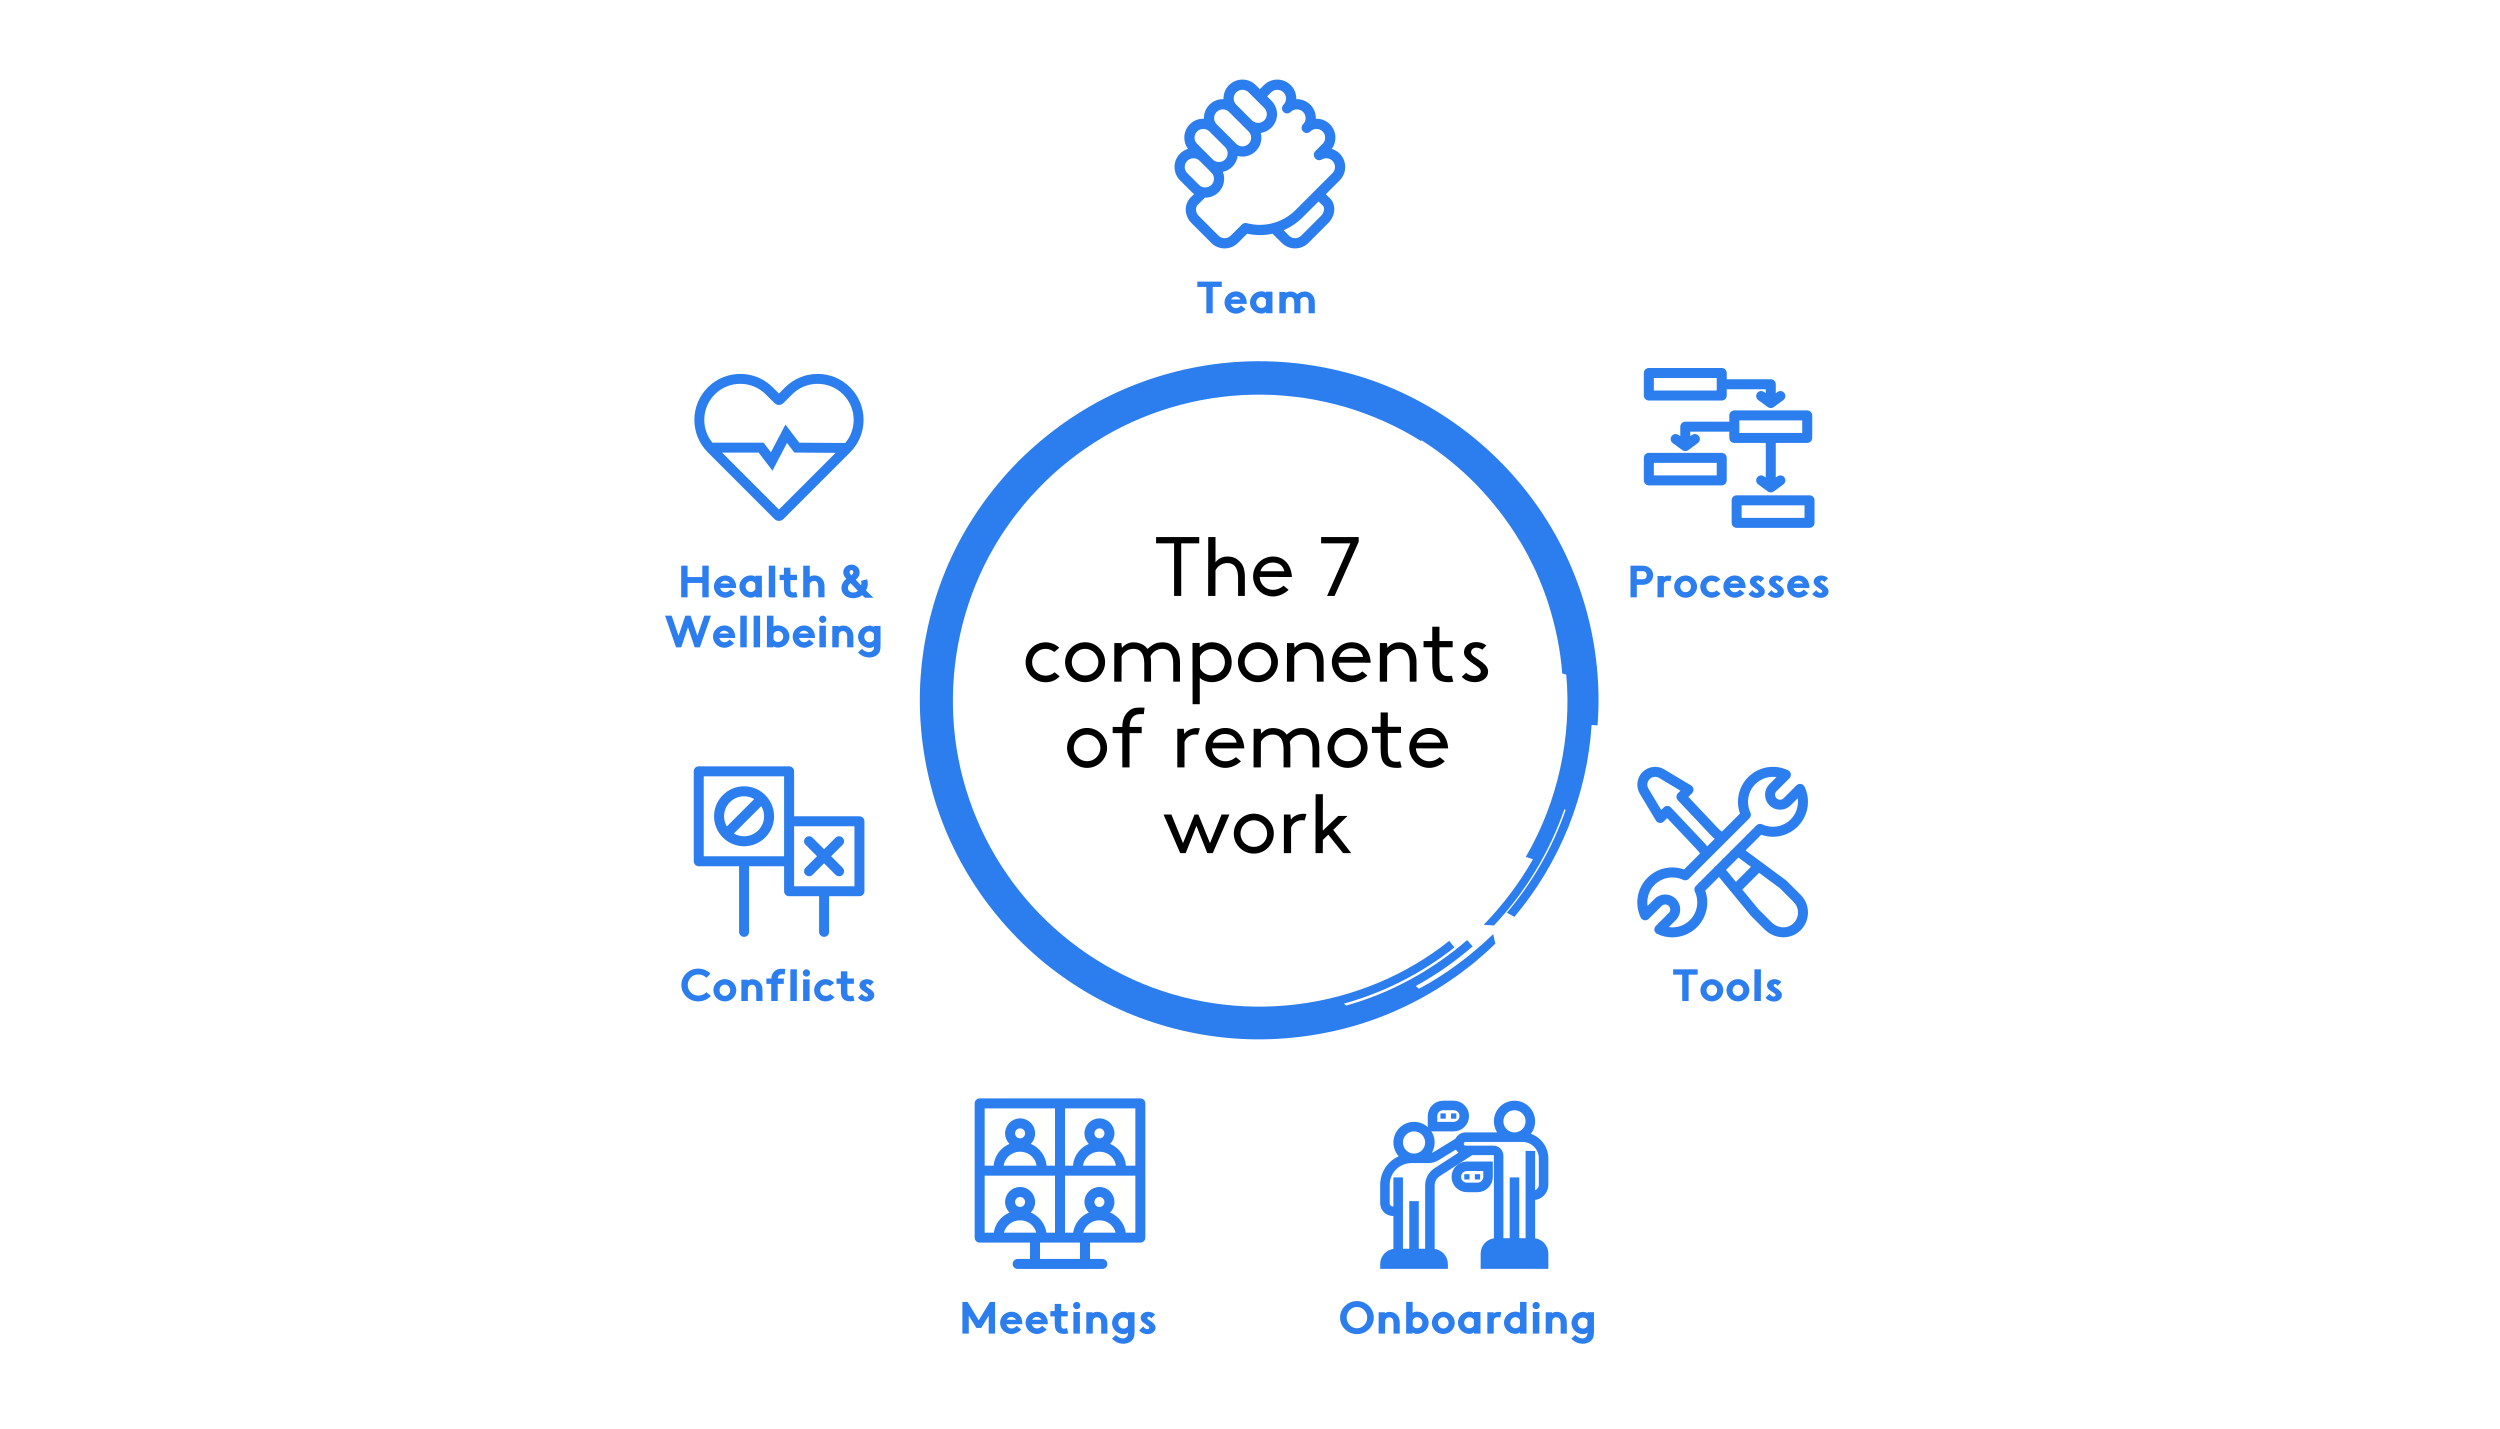 <svg width="350" height="200" viewBox="0 0 350 200" fill="none" xmlns="http://www.w3.org/2000/svg">
<rect width="350" height="200" fill="white"/>
<path d="M207.726 129.462C208.194 129.506 208.666 129.54 209.147 129.571C213.539 124.914 216.921 119.33 219.005 113.309L219.199 113.378C217.39 118.631 214.56 123.532 210.965 127.78L212.011 128.363C215.194 124.609 217.73 120.326 219.576 115.778C221.388 111.215 222.516 106.386 222.825 101.495L223.653 101.555C224.515 90.593 221.373 79.369 214.938 70.436C208.547 61.502 198.977 54.842 188.3 52.114C182.978 50.734 177.421 50.263 171.942 50.768C166.467 51.277 161.082 52.731 156.093 55.057C151.108 57.392 146.563 60.628 142.665 64.493C138.798 68.394 135.572 72.942 133.235 77.923C130.914 82.908 129.468 88.292 128.968 93.767C128.466 99.239 128.953 104.795 130.337 110.11C133.079 120.772 139.754 130.333 148.712 136.7C157.658 143.118 168.897 146.245 179.864 145.368C185.342 144.95 190.765 143.614 195.775 141.336C198.283 140.202 200.691 138.857 202.969 137.312C203.528 136.916 204.106 136.538 204.649 136.12L206.28 134.859L207.841 133.517C208.363 133.07 208.844 132.577 209.347 132.112L209.041 130.782C205.936 133.773 202.469 136.395 198.667 138.42L198.196 138.049C201.041 136.491 203.718 134.622 206.17 132.496L205.402 131.61C200.513 135.845 194.7 139.038 188.46 140.78L188.147 140.505C193.763 138.951 199.058 136.257 203.621 132.64L202.894 131.719C196.784 136.601 189.281 139.672 181.525 140.611C173.77 141.563 165.745 140.38 158.636 137.141C151.527 133.926 145.301 128.735 140.904 122.286C136.484 115.86 133.86 108.206 133.466 100.409C133.042 92.618 134.781 84.725 138.467 77.852C138.942 77.003 139.407 76.144 139.941 75.33C140.441 74.493 141.022 73.707 141.575 72.904C142.746 71.347 143.965 69.817 145.339 68.432C148.022 65.594 151.133 63.185 154.469 61.175C161.185 57.211 168.997 55.147 176.793 55.254C178.745 55.257 180.688 55.456 182.619 55.719C184.546 56.015 186.451 56.44 188.322 56.973C192.052 58.091 195.653 59.667 198.945 61.752L199.017 61.637C201.803 63.416 204.396 65.501 206.698 67.87C209 70.239 211.03 72.867 212.736 75.682C213.183 76.372 213.548 77.112 213.954 77.83C214.348 78.554 214.682 79.306 215.047 80.04C215.363 80.798 215.706 81.547 215.994 82.315C216.269 83.089 216.581 83.851 216.809 84.641C217.799 87.771 218.468 91.011 218.711 94.282L219.277 94.454C220.061 103.259 218.083 112.308 213.611 119.967L214.613 120.295C212.733 123.628 210.39 126.7 207.726 129.462Z" fill="#2C7DED"/>
<path d="M164.375 76.066V83.434H165.37V76.066H167.893V75.19H161.852V76.066H164.375ZM170.17 75.19H169.152L169.14 83.434H170.158L170.17 79.845C170.49 79.217 171.118 78.826 171.817 78.826C173.06 78.826 173.333 79.904 173.333 80.946V83.434H174.28V80.733C174.28 79.797 174.055 79.099 173.593 78.648C173.06 78.115 172.575 77.914 171.817 77.914C171.011 77.914 170.407 78.352 170.17 78.731V75.19ZM179.697 82C179.306 82.368 178.749 82.581 178.228 82.581C177.209 82.581 176.392 81.811 176.356 80.769L180.869 80.78C180.774 79.051 179.756 77.914 178.228 77.914C176.676 77.914 175.432 79.169 175.432 80.698C175.432 82.249 176.676 83.505 178.228 83.505C178.998 83.505 179.827 83.126 180.407 82.581L179.697 82ZM176.463 79.975C176.617 79.347 177.304 78.755 178.133 78.755C179.081 78.755 179.649 79.205 179.803 79.975H176.463ZM186.841 83.434L190.216 75.853V75.19H184.957V76.066H189.056L185.787 83.434H186.841ZM144.495 92.709C144.495 91.679 145.348 90.838 146.379 90.838C146.841 90.838 147.267 91.004 147.599 91.288L148.297 90.684C147.776 90.198 147.101 89.926 146.379 89.926C144.827 89.926 143.583 91.181 143.583 92.709C143.583 94.261 144.827 95.516 146.379 95.516C147.137 95.516 147.824 95.244 148.357 94.687L147.646 94.119C147.279 94.439 146.864 94.593 146.379 94.593C145.336 94.593 144.495 93.752 144.495 92.709ZM149.111 92.698C149.111 94.249 150.367 95.505 151.919 95.505C153.47 95.505 154.714 94.237 154.714 92.698C154.714 91.169 153.447 89.914 151.919 89.914C150.379 89.914 149.111 91.169 149.111 92.698ZM150.047 92.709C150.047 91.667 150.876 90.838 151.919 90.838C152.949 90.838 153.778 91.679 153.778 92.709C153.778 93.74 152.949 94.569 151.919 94.569C150.888 94.569 150.047 93.74 150.047 92.709ZM155.994 95.434H157.013L157.025 91.845C157.357 91.229 157.984 90.838 158.683 90.838C159.927 90.838 160.199 91.916 160.199 92.958V95.434H161.147V92.733C161.147 92.413 161.123 92.129 161.064 91.88C161.384 91.229 162.023 90.838 162.734 90.838C163.978 90.838 164.25 91.916 164.25 92.958V95.434H165.198V92.733C165.198 91.797 164.961 91.099 164.499 90.66C163.942 90.127 163.492 89.926 162.734 89.926C161.94 89.926 161.514 90.127 160.626 90.85C160.282 90.269 159.5 89.926 158.683 89.926C157.783 89.926 157.333 90.435 157.072 90.696L156.989 90.032H156.006L155.994 95.434ZM167.969 94.865C168.158 95.149 168.893 95.505 169.639 95.505C171.262 95.505 172.434 94.356 172.434 92.721C172.434 91.063 171.262 89.914 169.639 89.914C169.035 89.914 168.632 90.103 167.957 90.613V90.009H166.95L166.962 98.584H167.969V94.865ZM169.639 90.873C170.681 90.873 171.487 91.679 171.487 92.721C171.487 93.752 170.681 94.557 169.639 94.557C168.928 94.557 168.324 94.178 168.004 93.574L167.992 91.856C168.324 91.252 168.964 90.873 169.639 90.873ZM173.31 92.698C173.31 94.249 174.565 95.505 176.117 95.505C177.668 95.505 178.912 94.237 178.912 92.698C178.912 91.169 177.645 89.914 176.117 89.914C174.577 89.914 173.31 91.169 173.31 92.698ZM174.245 92.709C174.245 91.667 175.075 90.838 176.117 90.838C177.147 90.838 177.976 91.679 177.976 92.709C177.976 93.74 177.147 94.569 176.117 94.569C175.086 94.569 174.245 93.74 174.245 92.709ZM181.199 91.845C181.519 91.229 182.147 90.838 182.846 90.838C184.09 90.838 184.362 91.916 184.362 92.958V95.434H185.31V92.733C185.31 91.797 185.073 91.099 184.611 90.66C184.078 90.127 183.604 89.926 182.846 89.926C182.005 89.926 181.46 90.423 181.247 90.696L181.164 90.032H180.181L180.169 95.434H181.188L181.199 91.845ZM190.726 94C190.335 94.368 189.778 94.581 189.257 94.581C188.238 94.581 187.421 93.811 187.386 92.769L191.898 92.78C191.804 91.051 190.785 89.914 189.257 89.914C187.705 89.914 186.462 91.169 186.462 92.698C186.462 94.249 187.705 95.505 189.257 95.505C190.027 95.505 190.856 95.126 191.436 94.581L190.726 94ZM187.492 91.975C187.646 91.347 188.333 90.755 189.162 90.755C190.11 90.755 190.678 91.205 190.832 91.975H187.492ZM194.201 91.845C194.521 91.229 195.148 90.838 195.847 90.838C197.091 90.838 197.363 91.916 197.363 92.958V95.434H198.311V92.733C198.311 91.797 198.074 91.099 197.612 90.66C197.079 90.127 196.605 89.926 195.847 89.926C195.006 89.926 194.461 90.423 194.248 90.696L194.165 90.032H193.182L193.17 95.434H194.189L194.201 91.845ZM200.517 89.748H199.297V90.613H200.517V92.804C200.517 94.593 200.944 95.505 202.851 95.505C203.064 95.505 203.265 95.481 203.455 95.434L203.253 94.593C203.111 94.628 202.922 94.652 202.697 94.652C202.187 94.652 201.927 94.498 201.702 94.107C201.512 93.775 201.524 93.136 201.524 92.579V90.613H203.372V89.748H201.524V87.746H200.517V89.748ZM204.648 94.747C205.11 95.256 205.737 95.505 206.519 95.505C207.336 95.505 208.083 95.043 208.272 94.439C208.367 94.107 208.355 93.763 208.201 93.479C207.964 92.994 207.313 92.555 206.649 92.117C206.188 91.833 205.951 91.62 205.951 91.3C205.951 90.933 206.306 90.672 206.685 90.672C206.934 90.672 207.277 90.779 207.526 90.956L208.083 90.376C207.739 90.056 207.206 89.89 206.626 89.89C206.069 89.89 205.572 90.103 205.24 90.494C204.92 90.885 204.861 91.513 205.133 91.928C205.323 92.212 205.678 92.532 206.211 92.887C206.875 93.349 207.313 93.598 207.313 94.012C207.313 94.403 206.91 94.64 206.401 94.64C205.986 94.64 205.548 94.462 205.252 94.19L204.648 94.747ZM149.389 104.697C149.389 106.249 150.645 107.505 152.196 107.505C153.748 107.505 154.992 106.237 154.992 104.697C154.992 103.17 153.724 101.914 152.196 101.914C150.656 101.914 149.389 103.17 149.389 104.697ZM150.325 104.709C150.325 103.667 151.154 102.838 152.196 102.838C153.227 102.838 154.056 103.679 154.056 104.709C154.056 105.74 153.227 106.569 152.196 106.569C151.166 106.569 150.325 105.74 150.325 104.709ZM157.125 101.772H155.775V102.637H157.125V107.434H158.132V102.637H159.837V101.772H158.132C158.167 100.789 158.534 99.972 159.66 99.972C159.719 99.972 159.944 99.972 160.133 99.983L160.24 99.071C160.062 99.059 159.849 99.059 159.6 99.059C158.866 99.059 158.404 99.166 157.883 99.687C157.397 100.161 157.125 100.895 157.125 101.76V101.772ZM164.823 107.434H165.83V103.88C166.019 103.276 166.635 102.826 167.346 102.826C167.393 102.826 167.453 102.838 167.5 102.838L167.725 102.862L167.986 101.961C167.855 101.938 167.725 101.926 167.571 101.926C166.908 101.926 166.091 102.246 165.806 102.767L165.735 102.032H164.823V107.434ZM173.028 106C172.637 106.368 172.081 106.581 171.559 106.581C170.541 106.581 169.724 105.811 169.688 104.769L174.201 104.78C174.106 103.051 173.087 101.914 171.559 101.914C170.008 101.914 168.764 103.17 168.764 104.697C168.764 106.249 170.008 107.505 171.559 107.505C172.329 107.505 173.158 107.126 173.739 106.581L173.028 106ZM169.795 103.975C169.949 103.347 170.636 102.755 171.465 102.755C172.412 102.755 172.981 103.205 173.135 103.975H169.795ZM175.496 107.434H176.515L176.527 103.845C176.859 103.229 177.486 102.838 178.185 102.838C179.429 102.838 179.701 103.916 179.701 104.958V107.434H180.649V104.733C180.649 104.413 180.625 104.129 180.566 103.88C180.886 103.229 181.525 102.838 182.236 102.838C183.48 102.838 183.752 103.916 183.752 104.958V107.434H184.7V104.733C184.7 103.797 184.463 103.098 184.001 102.66C183.444 102.127 182.994 101.926 182.236 101.926C181.442 101.926 181.016 102.127 180.128 102.85C179.784 102.269 179.002 101.926 178.185 101.926C177.285 101.926 176.835 102.435 176.574 102.696L176.491 102.032H175.508L175.496 107.434ZM185.86 104.697C185.86 106.249 187.115 107.505 188.667 107.505C190.219 107.505 191.462 106.237 191.462 104.697C191.462 103.17 190.195 101.914 188.667 101.914C187.127 101.914 185.86 103.17 185.86 104.697ZM186.796 104.709C186.796 103.667 187.625 102.838 188.667 102.838C189.698 102.838 190.527 103.679 190.527 104.709C190.527 105.74 189.698 106.569 188.667 106.569C187.637 106.569 186.796 105.74 186.796 104.709ZM193.288 101.748H192.068V102.613H193.288V104.804C193.288 106.593 193.714 107.505 195.621 107.505C195.834 107.505 196.036 107.481 196.225 107.434L196.024 106.593C195.882 106.628 195.692 106.652 195.467 106.652C194.958 106.652 194.697 106.498 194.472 106.107C194.283 105.775 194.295 105.136 194.295 104.579V102.613H196.142V101.748H194.295V99.746H193.288V101.748ZM201.564 106C201.173 106.368 200.616 106.581 200.095 106.581C199.077 106.581 198.259 105.811 198.224 104.769L202.737 104.78C202.642 103.051 201.623 101.914 200.095 101.914C198.544 101.914 197.3 103.17 197.3 104.697C197.3 106.249 198.544 107.505 200.095 107.505C200.865 107.505 201.694 107.126 202.275 106.581L201.564 106ZM198.33 103.975C198.484 103.347 199.171 102.755 200 102.755C200.948 102.755 201.517 103.205 201.671 103.975H198.33ZM167.503 115.608L169.019 119.434H169.789L172.123 114.032H171.021L169.398 118.048L167.776 114.032H167.243L165.62 118.048L163.997 114.032H162.896L165.229 119.434H165.999L167.503 115.608ZM172.731 116.697C172.731 118.249 173.987 119.505 175.538 119.505C177.09 119.505 178.334 118.237 178.334 116.697C178.334 115.17 177.066 113.914 175.538 113.914C173.999 113.914 172.731 115.17 172.731 116.697ZM173.667 116.709C173.667 115.667 174.496 114.838 175.538 114.838C176.569 114.838 177.398 115.679 177.398 116.709C177.398 117.74 176.569 118.569 175.538 118.569C174.508 118.569 173.667 117.74 173.667 116.709ZM179.745 119.434H180.751V115.88C180.941 115.276 181.557 114.826 182.268 114.826C182.315 114.826 182.374 114.838 182.421 114.838L182.647 114.862L182.907 113.961C182.777 113.938 182.647 113.926 182.493 113.926C181.829 113.926 181.012 114.246 180.728 114.767L180.657 114.032H179.745V119.434ZM185.202 111.19H184.183L184.171 119.434H185.19L185.202 117.586L185.96 116.851L188.033 119.434H189.17L186.647 116.188L188.648 114.234H187.346L185.19 116.295L185.202 111.19Z" fill="black"/>
<g clip-path="url(#clip0)">
<path d="M230.837 56.071H241.042C241.428 56.071 241.742 55.758 241.742 55.371V54.494H247.209V55.05L246.979 54.882C246.668 54.653 246.23 54.72 246.001 55.031C245.772 55.342 245.839 55.78 246.15 56.009L247.494 56.996C247.618 57.087 247.763 57.132 247.909 57.132C248.055 57.132 248.2 57.087 248.324 56.996L249.668 56.009C249.979 55.78 250.046 55.342 249.817 55.031C249.588 54.72 249.15 54.653 248.839 54.882L248.609 55.05V53.794C248.609 53.408 248.296 53.095 247.909 53.095H241.742V52.217C241.742 51.831 241.428 51.518 241.042 51.518H230.837C230.45 51.518 230.137 51.831 230.137 52.217V55.371C230.137 55.758 230.45 56.071 230.837 56.071V56.071ZM231.537 52.917H240.342V54.672H231.537V52.917Z" fill="#2C7DED"/>
<path d="M247.209 62.013V66.86L246.979 66.692C246.667 66.463 246.229 66.53 246 66.841C245.771 67.152 245.838 67.59 246.15 67.819L247.494 68.806C247.617 68.897 247.763 68.942 247.909 68.942C248.054 68.942 248.2 68.897 248.323 68.806L249.667 67.819C249.979 67.59 250.046 67.152 249.817 66.841C249.588 66.53 249.15 66.463 248.838 66.692L248.609 66.86V62.013H253.011C253.398 62.013 253.711 61.7 253.711 61.313V58.159C253.711 57.773 253.398 57.459 253.011 57.459H242.806C242.42 57.459 242.106 57.773 242.106 58.159V59.037H235.939C235.552 59.037 235.239 59.35 235.239 59.736V61.069L235.009 60.9C234.698 60.671 234.26 60.738 234.031 61.05C233.802 61.361 233.868 61.799 234.18 62.027L235.524 63.015C235.648 63.105 235.793 63.151 235.939 63.151C236.084 63.151 236.23 63.105 236.354 63.015L237.698 62.027C238.009 61.799 238.076 61.361 237.847 61.05C237.618 60.738 237.18 60.671 236.869 60.9L236.639 61.069V60.436H242.106V61.313C242.106 61.7 242.42 62.013 242.806 62.013H247.209ZM243.506 58.858H252.311V60.614H243.506V58.858Z" fill="#2C7DED"/>
<path d="M241.042 63.401H230.837C230.45 63.401 230.137 63.715 230.137 64.101V67.255C230.137 67.642 230.45 67.955 230.837 67.955H241.042C241.428 67.955 241.742 67.642 241.742 67.255V64.101C241.742 63.715 241.428 63.401 241.042 63.401V63.401ZM240.342 66.556H231.537V64.8H240.342V66.556Z" fill="#2C7DED"/>
<path d="M253.335 69.343H243.13C242.743 69.343 242.43 69.656 242.43 70.043V73.197C242.43 73.584 242.743 73.897 243.13 73.897H253.335C253.721 73.897 254.035 73.584 254.035 73.197V70.043C254.035 69.656 253.721 69.343 253.335 69.343V69.343ZM252.635 72.498H243.83V70.742H252.635V72.498Z" fill="#2C7DED"/>
</g>
<path d="M112.775 122.469C113.049 122.742 113.492 122.742 113.765 122.469L115.371 120.865L116.976 122.469C117.249 122.742 117.692 122.742 117.966 122.469C118.239 122.196 118.239 121.753 117.966 121.479L116.361 119.875L117.966 118.271C118.239 117.998 118.239 117.555 117.966 117.282C117.693 117.009 117.249 117.009 116.976 117.282L115.371 118.886L113.765 117.282C113.492 117.009 113.049 117.009 112.775 117.282C112.502 117.555 112.502 117.998 112.775 118.271L114.381 119.875L112.775 121.479C112.502 121.753 112.502 122.196 112.775 122.469V122.469Z" fill="#2C7DED"/>
<path d="M104.169 110.082C101.853 110.082 99.969 111.964 99.969 114.279C99.969 116.598 101.858 118.476 104.169 118.476C106.485 118.476 108.37 116.593 108.37 114.279C108.37 111.967 106.487 110.082 104.169 110.082ZM104.169 111.481C104.688 111.481 105.174 111.623 105.591 111.869L101.758 115.699C101.511 115.283 101.369 114.797 101.369 114.279C101.369 112.736 102.625 111.481 104.169 111.481ZM104.169 117.077C103.651 117.077 103.165 116.935 102.748 116.689L106.581 112.859C106.827 113.275 106.969 113.761 106.969 114.279C106.969 115.822 105.713 117.077 104.169 117.077V117.077Z" fill="#2C7DED"/>
<g clip-path="url(#clip1)">
<path d="M185.918 26.889L187.553 25.255C188.588 24.221 188.588 22.538 187.553 21.504C187.236 21.187 186.854 20.964 186.447 20.84C186.78 20.388 186.96 19.844 186.96 19.271C186.96 18.563 186.684 17.897 186.183 17.396C185.681 16.895 185.015 16.619 184.306 16.619C184.276 16.619 184.246 16.619 184.216 16.62C184.24 15.912 183.981 15.196 183.442 14.656C182.902 14.117 182.184 13.859 181.477 13.882C181.478 13.853 181.478 13.823 181.478 13.793C181.478 13.085 181.202 12.419 180.701 11.918C179.666 10.884 177.982 10.883 176.947 11.918L176.381 12.482L175.816 11.918C175.315 11.417 174.648 11.141 173.939 11.141C173.23 11.141 172.564 11.417 172.062 11.917C171.522 12.457 171.265 13.173 171.288 13.882C171.258 13.881 171.228 13.88 171.199 13.88C170.49 13.88 169.823 14.155 169.321 14.656C168.781 15.196 168.524 15.912 168.547 16.621C168.517 16.62 168.487 16.619 168.457 16.619C167.748 16.619 167.081 16.895 166.58 17.395C166.079 17.896 165.803 18.563 165.803 19.271C165.803 19.843 165.983 20.388 166.316 20.84C165.903 20.965 165.524 21.19 165.21 21.504C164.177 22.536 164.175 24.213 165.203 25.248C165.205 25.251 165.208 25.253 165.21 25.256L166.848 26.892C166.85 26.894 166.852 26.896 166.854 26.899C166.953 26.997 167.058 27.086 167.168 27.167L166.684 27.651C166.213 28.121 165.973 28.762 166.008 29.456C166.042 30.122 166.329 30.756 166.815 31.242L169.585 34.01C170.098 34.523 170.773 34.779 171.448 34.779C172.122 34.779 172.797 34.523 173.311 34.01L174.598 32.723C175.185 32.849 175.783 32.913 176.382 32.913C176.98 32.913 177.578 32.849 178.165 32.724L179.452 34.01C179.966 34.523 180.64 34.779 181.315 34.779C181.99 34.779 182.665 34.523 183.178 34.01L185.947 31.242C186.975 30.216 187.091 28.662 186.207 27.779L185.618 27.189L185.909 26.899C185.912 26.895 185.915 26.892 185.918 26.889ZM173.075 12.93C173.306 12.699 173.613 12.572 173.939 12.572C174.266 12.572 174.573 12.699 174.803 12.93L176.996 15.121C177.472 15.597 177.472 16.372 176.996 16.848C176.765 17.078 176.458 17.206 176.132 17.206H176.132C175.806 17.205 175.499 17.078 175.268 16.848C175.268 16.848 175.268 16.847 175.267 16.847L173.076 14.657C173.074 14.655 173.072 14.653 173.07 14.652C172.599 14.175 172.601 13.404 173.075 12.93ZM170.331 17.392C169.858 16.916 169.859 16.144 170.334 15.669C170.565 15.438 170.872 15.311 171.199 15.311C171.525 15.311 171.831 15.438 172.062 15.669C172.062 15.669 172.062 15.669 172.062 15.669C172.063 15.67 172.064 15.671 172.065 15.671L174.255 17.86C174.256 17.861 174.258 17.863 174.259 17.864L174.803 18.408C175.034 18.639 175.161 18.945 175.161 19.271C175.161 19.598 175.034 19.904 174.803 20.134C174.573 20.365 174.266 20.492 173.939 20.492C173.613 20.492 173.306 20.365 173.076 20.134C173.073 20.132 173.07 20.129 173.067 20.126L172.53 19.589C172.529 19.588 172.528 19.588 172.527 19.587L170.334 17.396L170.334 17.395C170.333 17.394 170.332 17.393 170.331 17.392ZM167.594 18.408C167.824 18.177 168.131 18.05 168.457 18.05C168.784 18.05 169.09 18.177 169.321 18.408L171.516 20.602C171.99 21.078 171.99 21.851 171.514 22.326C171.283 22.556 170.976 22.683 170.65 22.683C170.324 22.683 170.017 22.556 169.786 22.326C169.783 22.323 169.781 22.32 169.778 22.317L167.6 20.142C167.598 20.139 167.596 20.137 167.594 20.134C167.363 19.904 167.236 19.598 167.236 19.271C167.235 18.945 167.363 18.639 167.594 18.408ZM166.23 24.25C166.228 24.248 166.225 24.245 166.222 24.242C165.747 23.766 165.747 22.992 166.223 22.517C166.454 22.286 166.761 22.159 167.087 22.159C167.413 22.159 167.72 22.286 167.951 22.517L169.595 24.16C170.072 24.636 170.072 25.41 169.596 25.886C169.365 26.117 169.058 26.244 168.732 26.244H168.732C168.672 26.244 168.612 26.24 168.554 26.231C168.55 26.23 168.545 26.23 168.541 26.229C168.289 26.19 168.057 26.074 167.873 25.892C167.871 25.89 167.869 25.888 167.867 25.886L166.23 24.25ZM174.559 31.243C174.553 31.241 174.547 31.241 174.541 31.239C174.526 31.236 174.512 31.232 174.498 31.23C174.487 31.228 174.476 31.227 174.466 31.225C174.454 31.224 174.442 31.222 174.43 31.221C174.417 31.22 174.405 31.22 174.392 31.22C174.382 31.219 174.372 31.219 174.362 31.219C174.348 31.22 174.335 31.22 174.322 31.221C174.312 31.222 174.302 31.223 174.293 31.224C174.28 31.225 174.267 31.227 174.254 31.23C174.243 31.231 174.233 31.233 174.223 31.235C174.211 31.238 174.2 31.241 174.188 31.244C174.177 31.247 174.166 31.25 174.155 31.253C174.144 31.257 174.134 31.261 174.124 31.264C174.112 31.269 174.1 31.273 174.089 31.279C174.08 31.282 174.07 31.287 174.061 31.291C174.049 31.297 174.038 31.303 174.027 31.309C174.017 31.314 174.008 31.32 173.999 31.325C173.989 31.332 173.979 31.338 173.969 31.345C173.958 31.352 173.948 31.36 173.938 31.367C173.93 31.373 173.922 31.38 173.914 31.386C173.903 31.396 173.891 31.406 173.88 31.417C173.876 31.421 173.872 31.424 173.868 31.428L172.298 32.997C171.829 33.465 171.067 33.465 170.598 32.997L167.829 30.23C167.594 29.995 167.455 29.694 167.439 29.383C167.425 29.099 167.516 28.844 167.697 28.663L168.686 27.675C168.701 27.675 168.716 27.676 168.732 27.676C168.732 27.676 168.732 27.676 168.732 27.676C169.441 27.676 170.107 27.4 170.609 26.899C171.376 26.132 171.574 25.009 171.203 24.057C171.701 23.952 172.159 23.706 172.528 23.338C172.949 22.917 173.198 22.389 173.277 21.84C173.491 21.895 173.713 21.924 173.939 21.924C173.939 21.924 173.939 21.924 173.94 21.924C174.648 21.924 175.315 21.648 175.816 21.147C176.318 20.646 176.594 19.98 176.594 19.271C176.594 19.045 176.566 18.824 176.511 18.61C177.076 18.53 177.598 18.271 178.009 17.86C179.044 16.826 179.044 15.143 178.009 14.109L177.395 13.495L177.96 12.93C178.436 12.454 179.211 12.454 179.688 12.93C179.918 13.16 180.045 13.467 180.045 13.793C180.045 14.119 179.918 14.426 179.688 14.656C179.548 14.796 179.478 14.979 179.478 15.163C179.478 15.346 179.548 15.529 179.688 15.669C179.967 15.948 180.421 15.948 180.701 15.669C181.177 15.193 181.952 15.193 182.429 15.669C182.905 16.145 182.905 16.92 182.428 17.396C182.289 17.535 182.219 17.719 182.219 17.902C182.219 18.085 182.288 18.268 182.428 18.408C182.708 18.688 183.162 18.688 183.442 18.408C183.672 18.177 183.979 18.05 184.306 18.05C184.632 18.05 184.939 18.177 185.169 18.408C185.4 18.639 185.528 18.945 185.528 19.271C185.528 19.593 185.404 19.896 185.179 20.125C185.175 20.128 185.172 20.132 185.169 20.135L184.142 21.162C183.886 21.417 183.861 21.823 184.084 22.108L184.12 22.155C184.343 22.44 184.742 22.515 185.052 22.33C185.532 22.044 186.144 22.121 186.54 22.516C187.016 22.992 187.016 23.767 186.54 24.243L184.896 25.886C184.893 25.889 184.889 25.892 184.886 25.896L181.357 29.422C179.586 31.192 176.981 31.89 174.559 31.243ZM185.194 28.791C185.509 29.105 185.387 29.778 184.934 30.23L182.165 32.997C181.696 33.465 180.934 33.465 180.465 32.997L179.703 32.236C180.694 31.813 181.601 31.203 182.37 30.435L184.604 28.202L185.194 28.791Z" fill="#2C7DED"/>
</g>
<path d="M168.888 40.169V43.858H169.781V40.169H171.049V39.423H167.62V40.169H168.888ZM173.75 42.762C173.571 42.998 173.297 43.138 173.036 43.138C172.679 43.138 172.392 42.896 172.31 42.539L174.553 42.546C174.584 41.501 173.947 40.793 173.036 40.793C172.157 40.793 171.43 41.501 171.43 42.348C171.43 43.215 172.15 43.916 173.036 43.916C173.546 43.916 174.126 43.603 174.381 43.279L173.75 42.762ZM172.354 41.921C172.475 41.673 172.724 41.526 172.985 41.526C173.291 41.526 173.559 41.692 173.661 41.921H172.354ZM176.602 40.781C175.722 40.781 174.996 41.488 174.996 42.335C174.996 43.202 175.716 43.903 176.602 43.903C176.927 43.903 177.118 43.782 177.245 43.68V43.858H178.15L178.144 40.832H177.239V40.978C177.118 40.883 176.927 40.781 176.602 40.781ZM177.226 42.737C177.08 42.985 176.876 43.106 176.602 43.106C176.194 43.106 175.869 42.769 175.869 42.335C175.869 41.908 176.194 41.571 176.602 41.571C176.863 41.571 177.086 41.705 177.22 41.94L177.226 42.737ZM180.562 41.577C181.116 41.577 181.199 42.004 181.199 42.469V43.858H182.059V42.361C182.059 42.221 182.047 42.087 182.021 41.953C182.174 41.705 182.378 41.577 182.633 41.577C182.869 41.577 182.996 41.635 183.117 41.806C183.187 41.928 183.206 42.163 183.206 42.469V43.858H184.073V42.361C184.073 41.87 183.939 41.488 183.665 41.22C183.378 40.94 183.085 40.812 182.652 40.812C182.2 40.812 181.932 40.959 181.62 41.195C181.32 40.921 181.046 40.812 180.638 40.812C180.352 40.812 180.148 40.908 180.001 41.01L179.982 40.87H179.115L179.109 43.858H180.007L180.014 42.202C180.014 41.819 180.288 41.577 180.562 41.577Z" fill="#2C7DED"/>
<path d="M228.266 79.195V83.63H229.152V81.871H230.037C230.828 81.871 231.446 81.272 231.446 80.527C231.446 79.768 230.821 79.195 229.993 79.195H228.266ZM229.152 81.094V79.966H229.986C230.337 79.966 230.541 80.176 230.541 80.527C230.541 80.883 230.337 81.094 229.986 81.094H229.152ZM233.858 81.374L233.999 80.66C233.954 80.616 233.731 80.584 233.572 80.584C233.285 80.584 233.068 80.705 232.934 80.807L232.922 80.641H232.055L232.049 83.63H232.941L232.947 81.725C233.017 81.476 233.196 81.323 233.495 81.323C233.572 81.323 233.648 81.329 233.718 81.349L233.858 81.374ZM234.383 82.12C234.383 82.98 235.103 83.687 235.988 83.687C236.868 83.687 237.588 82.98 237.588 82.12C237.588 81.272 236.868 80.565 235.988 80.565C235.103 80.565 234.383 81.272 234.383 82.12ZM235.988 81.336C236.396 81.336 236.728 81.686 236.728 82.126C236.728 82.559 236.396 82.91 235.988 82.91C235.574 82.91 235.243 82.559 235.243 82.126C235.243 81.686 235.574 81.336 235.988 81.336ZM239.635 81.336C239.941 81.336 240.106 81.431 240.227 81.565L240.852 81.113C240.565 80.775 240.1 80.565 239.635 80.565C238.755 80.565 238.035 81.272 238.035 82.12C238.035 82.986 238.743 83.687 239.635 83.687C240.119 83.687 240.584 83.464 240.884 83.101L240.291 82.642C240.113 82.865 239.883 82.91 239.635 82.91C239.221 82.91 238.889 82.559 238.889 82.12C238.889 81.686 239.227 81.336 239.635 81.336ZM243.585 82.534C243.406 82.77 243.132 82.91 242.871 82.91C242.514 82.91 242.227 82.668 242.144 82.311L244.387 82.317C244.419 81.272 243.782 80.565 242.871 80.565C241.991 80.565 241.265 81.272 241.265 82.12C241.265 82.986 241.985 83.687 242.871 83.687C243.381 83.687 243.96 83.375 244.215 83.05L243.585 82.534ZM242.189 81.693C242.31 81.444 242.559 81.298 242.82 81.298C243.126 81.298 243.393 81.463 243.495 81.693H242.189ZM244.78 83.158C245.028 83.509 245.474 83.706 245.965 83.706C246.462 83.706 246.908 83.42 247.029 83.056C247.093 82.846 247.08 82.649 246.985 82.457C246.863 82.196 246.456 81.935 246.137 81.718C245.965 81.61 245.914 81.54 245.914 81.438C245.914 81.342 246.003 81.253 246.124 81.253C246.271 81.253 246.379 81.374 246.475 81.508L246.991 80.973C246.844 80.775 246.475 80.571 246.022 80.571C245.685 80.571 245.353 80.711 245.168 80.934C244.945 81.196 244.926 81.559 245.105 81.833C245.213 82.005 245.455 82.171 245.704 82.343C245.889 82.477 246.22 82.629 246.188 82.814C246.169 82.948 246.048 83.005 245.92 83.005C245.672 83.005 245.474 82.821 245.353 82.623L244.78 83.158ZM247.462 83.158C247.71 83.509 248.156 83.706 248.647 83.706C249.144 83.706 249.59 83.42 249.711 83.056C249.775 82.846 249.762 82.649 249.667 82.457C249.546 82.196 249.138 81.935 248.819 81.718C248.647 81.61 248.596 81.54 248.596 81.438C248.596 81.342 248.685 81.253 248.806 81.253C248.953 81.253 249.061 81.374 249.157 81.508L249.673 80.973C249.526 80.775 249.157 80.571 248.704 80.571C248.367 80.571 248.035 80.711 247.851 80.934C247.627 81.196 247.608 81.559 247.787 81.833C247.895 82.005 248.137 82.171 248.386 82.343C248.571 82.477 248.902 82.629 248.87 82.814C248.851 82.948 248.73 83.005 248.602 83.005C248.354 83.005 248.156 82.821 248.035 82.623L247.462 83.158ZM252.514 82.534C252.336 82.77 252.062 82.91 251.801 82.91C251.444 82.91 251.157 82.668 251.074 82.311L253.317 82.317C253.349 81.272 252.712 80.565 251.801 80.565C250.921 80.565 250.195 81.272 250.195 82.12C250.195 82.986 250.915 83.687 251.801 83.687C252.31 83.687 252.89 83.375 253.145 83.05L252.514 82.534ZM251.119 81.693C251.24 81.444 251.488 81.298 251.75 81.298C252.056 81.298 252.323 81.463 252.425 81.693H251.119ZM253.71 83.158C253.958 83.509 254.404 83.706 254.895 83.706C255.392 83.706 255.838 83.42 255.959 83.056C256.023 82.846 256.01 82.649 255.914 82.457C255.793 82.196 255.385 81.935 255.067 81.718C254.895 81.61 254.844 81.54 254.844 81.438C254.844 81.342 254.933 81.253 255.054 81.253C255.201 81.253 255.309 81.374 255.405 81.508L255.921 80.973C255.774 80.775 255.405 80.571 254.952 80.571C254.614 80.571 254.283 80.711 254.098 80.934C253.875 81.196 253.856 81.559 254.035 81.833C254.143 82.005 254.385 82.171 254.634 82.343C254.818 82.477 255.15 82.629 255.118 82.814C255.099 82.948 254.978 83.005 254.85 83.005C254.602 83.005 254.404 82.821 254.283 82.623L253.71 83.158Z" fill="#2C7DED"/>
<path d="M252.094 125.281C249.955 123.144 250.095 123.28 250.035 123.235L244.374 119.058L246.57 116.864C248.336 117.493 250.335 117.058 251.68 115.714C253.146 114.249 253.531 112.01 252.638 110.142C252.429 109.706 251.852 109.608 251.511 109.949L249.701 111.758C249.428 112.03 248.984 112.03 248.711 111.758C248.437 111.484 248.437 111.042 248.711 110.769L250.521 108.959C250.863 108.618 250.764 108.042 250.328 107.834C248.459 106.942 246.218 107.326 244.752 108.791C243.406 110.135 242.972 112.133 243.601 113.897L241.068 116.428C240.552 116.027 241.233 116.712 236.376 111.565L236.885 111.056C237.207 110.735 237.14 110.196 236.75 109.962L233.002 107.715C232.019 107.126 230.767 107.28 229.957 108.089C229.147 108.899 228.993 110.15 229.582 111.132L231.831 114.878C232.066 115.268 232.605 115.334 232.926 115.013L233.406 114.533C238.238 119.652 237.602 118.957 237.984 119.448C237.993 119.459 238.003 119.47 238.013 119.48L235.767 121.725C234.002 121.096 232.003 121.53 230.657 122.875C229.191 124.34 228.806 126.579 229.7 128.447C229.908 128.882 230.485 128.981 230.826 128.64L232.636 126.831C232.909 126.558 233.353 126.558 233.626 126.831C233.9 127.104 233.9 127.547 233.626 127.82L231.816 129.629C231.474 129.97 231.574 130.547 232.009 130.755C232.681 131.075 233.401 131.231 234.115 131.231C235.389 131.231 236.646 130.736 237.585 129.798C238.931 128.453 239.365 126.456 238.736 124.692L240.654 122.775L245.12 128.198C245.154 128.239 245.042 128.125 247.039 130.12C247.766 130.847 248.733 131.224 249.683 131.224C250.381 131.224 251.07 131.021 251.648 130.604C253.414 129.334 253.622 126.809 252.094 125.281ZM233.93 113.049C233.659 112.762 233.204 112.757 232.926 113.035L232.57 113.39L230.782 110.413C230.524 109.982 230.592 109.433 230.947 109.078C231.302 108.723 231.851 108.656 232.282 108.914L235.262 110.701L234.906 111.056C234.638 111.324 234.632 111.756 234.891 112.031C240.472 117.944 239.594 117.054 240.071 117.424L239.008 118.486C238.641 118.014 239.494 118.944 233.93 113.049ZM237.416 124.033C237.206 124.242 237.152 124.561 237.279 124.829C237.917 126.163 237.642 127.763 236.595 128.809C235.924 129.479 235.027 129.833 234.117 129.833C233.953 129.833 233.789 129.821 233.626 129.798L234.616 128.809C235.436 127.989 235.436 126.662 234.616 125.842C233.797 125.024 232.465 125.024 231.647 125.842L230.656 126.831C230.505 125.762 230.855 124.655 231.647 123.864C232.694 122.817 234.294 122.543 235.63 123.18C235.897 123.308 236.216 123.253 236.426 123.044L244.921 114.556C245.131 114.346 245.185 114.027 245.058 113.76C244.42 112.425 244.695 110.826 245.742 109.78C246.533 108.989 247.641 108.639 248.711 108.79L247.721 109.78C247.325 110.176 247.106 110.703 247.106 111.263C247.106 111.824 247.325 112.35 247.721 112.747C248.54 113.565 249.872 113.565 250.69 112.747L251.681 111.757C251.832 112.827 251.482 113.934 250.69 114.725C249.643 115.771 248.043 116.046 246.707 115.408C246.44 115.281 246.12 115.335 245.911 115.545L237.416 124.033ZM241.646 121.784L243.373 120.059L245.133 121.357L243.03 123.459C241.6 121.723 241.689 121.827 241.646 121.784ZM250.83 129.469C250.014 130.057 248.81 129.912 248.029 129.131L246.179 127.283L243.924 124.544L246.272 122.197L249.161 124.329L251.104 126.27C251.992 127.157 251.935 128.675 250.83 129.469Z" fill="#2C7DED"/>
<path d="M235.512 136.453V140.143H236.404V136.453H237.672V135.708H234.244V136.453H235.512ZM238.054 138.632C238.054 139.493 238.774 140.2 239.66 140.2C240.539 140.2 241.259 139.493 241.259 138.632C241.259 137.785 240.539 137.078 239.66 137.078C238.774 137.078 238.054 137.785 238.054 138.632ZM239.66 137.849C240.068 137.849 240.399 138.199 240.399 138.639C240.399 139.072 240.068 139.423 239.66 139.423C239.246 139.423 238.914 139.072 238.914 138.639C238.914 138.199 239.246 137.849 239.66 137.849ZM241.707 138.632C241.707 139.493 242.427 140.2 243.313 140.2C244.192 140.2 244.912 139.493 244.912 138.632C244.912 137.785 244.192 137.078 243.313 137.078C242.427 137.078 241.707 137.785 241.707 138.632ZM243.313 137.849C243.72 137.849 244.052 138.199 244.052 138.639C244.052 139.072 243.72 139.423 243.313 139.423C242.898 139.423 242.567 139.072 242.567 138.639C242.567 138.199 242.898 137.849 243.313 137.849ZM245.614 140.143H246.519L246.526 135.708H245.621L245.614 140.143ZM247.175 139.671C247.424 140.022 247.87 140.219 248.361 140.219C248.858 140.219 249.304 139.932 249.425 139.569C249.489 139.359 249.476 139.161 249.38 138.97C249.259 138.709 248.851 138.448 248.533 138.231C248.361 138.123 248.31 138.052 248.31 137.951C248.31 137.855 248.399 137.766 248.52 137.766C248.667 137.766 248.775 137.887 248.87 138.021L249.387 137.485C249.24 137.288 248.87 137.084 248.418 137.084C248.08 137.084 247.749 137.224 247.564 137.447C247.341 137.708 247.322 138.072 247.5 138.346C247.609 138.518 247.851 138.683 248.099 138.855C248.284 138.989 248.616 139.142 248.584 139.327C248.565 139.461 248.444 139.518 248.316 139.518C248.068 139.518 247.87 139.333 247.749 139.136L247.175 139.671Z" fill="#2C7DED"/>
<g clip-path="url(#clip2)">
<g clip-path="url(#clip3)">
<path d="M119.016 54.233C117.8 53.017 116.185 52.348 114.466 52.348C112.747 52.348 111.131 53.017 109.916 54.233L109.054 55.095L108.192 54.233C106.977 53.017 105.361 52.348 103.642 52.348C101.923 52.348 100.308 53.017 99.093 54.233C96.584 56.741 96.584 60.823 99.093 63.332L108.426 72.665C108.773 73.013 109.335 73.013 109.682 72.665L119.016 63.332C120.231 62.117 120.9 60.501 120.9 58.782C120.9 57.064 120.231 55.448 119.016 54.233ZM109.054 71.331L101.085 63.362H106.211L108.145 65.899L110.181 62.012L111.207 63.359L116.987 63.398L109.054 71.331ZM118.338 62.019L111.898 61.976L109.963 59.436L107.927 63.323L106.899 61.974H99.733C98.114 59.993 98.228 57.061 100.074 55.214C101.027 54.261 102.294 53.736 103.642 53.736C104.99 53.736 106.257 54.261 107.21 55.214L108.426 56.43C108.773 56.777 109.335 56.777 109.682 56.43L110.898 55.214C111.851 54.261 113.118 53.736 114.466 53.736C115.814 53.736 117.081 54.261 118.034 55.214C118.987 56.167 119.512 57.434 119.512 58.782C119.512 59.979 119.098 61.112 118.338 62.019Z" fill="#2C7DED"/>
</g>
</g>
<path d="M98.324 80.788H96.259V79.195H95.367V83.63H96.259V81.61H98.324V83.63H99.216V79.195H98.324V80.788ZM102.266 82.534C102.087 82.77 101.813 82.91 101.552 82.91C101.195 82.91 100.909 82.668 100.826 82.311L103.069 82.317C103.101 81.272 102.463 80.565 101.552 80.565C100.673 80.565 99.946 81.272 99.946 82.12C99.946 82.986 100.666 83.687 101.552 83.687C102.062 83.687 102.642 83.375 102.897 83.05L102.266 82.534ZM100.87 81.693C100.991 81.444 101.24 81.298 101.501 81.298C101.807 81.298 102.075 81.463 102.177 81.693H100.87ZM105.118 80.552C104.239 80.552 103.512 81.259 103.512 82.107C103.512 82.974 104.232 83.674 105.118 83.674C105.443 83.674 105.634 83.553 105.761 83.451V83.63H106.666L106.66 80.603H105.755V80.75C105.634 80.654 105.443 80.552 105.118 80.552ZM105.742 82.508C105.596 82.757 105.392 82.878 105.118 82.878C104.71 82.878 104.385 82.54 104.385 82.107C104.385 81.68 104.71 81.342 105.118 81.342C105.379 81.342 105.602 81.476 105.736 81.712L105.742 82.508ZM107.625 83.63H108.53L108.536 79.195H107.632L107.625 83.63ZM109.753 80.476H109.142V81.221H109.753V82.164C109.753 83.184 110.059 83.674 111.123 83.674C111.283 83.674 111.429 83.649 111.652 83.598L111.474 82.853C111.353 82.897 111.2 82.942 111.072 82.942C110.938 82.942 110.792 82.884 110.715 82.763C110.664 82.68 110.658 82.508 110.658 82.056V81.221H111.576V80.476H110.658V79.475H109.753V80.476ZM113.996 81.323C114.487 81.323 114.557 81.852 114.557 82.234V83.63H115.43V82.126C115.43 81.616 115.296 81.234 115.022 80.973C114.723 80.673 114.43 80.558 113.996 80.558C113.716 80.558 113.518 80.648 113.365 80.75V79.195H112.454L112.448 83.63H113.359L113.365 81.706C113.512 81.457 113.735 81.323 113.996 81.323ZM119.42 83.751C119.911 83.751 120.363 83.598 120.714 83.324L121.083 83.687H122.275L121.243 82.661C121.389 82.375 121.459 82.107 121.485 81.795C121.504 81.565 121.44 81.183 121.408 81.1L120.548 81.317C120.586 81.438 120.599 81.572 120.58 81.718C120.573 81.801 120.561 81.877 120.542 81.948L119.809 81.157C120.191 80.832 120.35 80.527 120.35 80.144C120.35 79.539 119.847 79.048 119.216 79.048C118.566 79.048 118.056 79.526 118.056 80.144C118.056 80.431 118.184 80.699 118.483 81.036C118.031 81.4 117.808 81.826 117.802 82.317C117.782 83.114 118.483 83.751 119.42 83.751ZM120.108 82.719C119.911 82.872 119.681 82.948 119.42 82.948C119.012 82.948 118.706 82.674 118.706 82.317C118.706 82.056 118.827 81.833 119.07 81.642L120.108 82.719ZM119.216 79.8C119.35 79.8 119.465 79.934 119.465 80.106C119.465 80.253 119.382 80.38 119.184 80.552C119.025 80.38 118.949 80.227 118.949 80.106C118.949 79.928 119.063 79.8 119.216 79.8ZM96.315 87.813L97.258 90.63H97.978L99.527 86.195H98.603L97.634 89.011L96.678 86.195H95.952L94.996 89.011L94.028 86.195H93.104L94.652 90.63H95.372L96.315 87.813ZM102.135 89.534C101.957 89.77 101.683 89.91 101.421 89.91C101.065 89.91 100.778 89.668 100.695 89.311L102.938 89.317C102.97 88.272 102.333 87.565 101.421 87.565C100.542 87.565 99.816 88.272 99.816 89.12C99.816 89.986 100.536 90.687 101.421 90.687C101.931 90.687 102.511 90.375 102.766 90.05L102.135 89.534ZM100.74 88.693C100.861 88.444 101.109 88.298 101.371 88.298C101.676 88.298 101.944 88.463 102.046 88.693H100.74ZM103.636 90.63H104.541L104.548 86.195H103.643L103.636 90.63ZM105.503 90.63H106.408L106.414 86.195H105.51L105.503 90.63ZM108.275 90.464C108.402 90.566 108.606 90.668 108.918 90.668C109.804 90.668 110.524 89.967 110.524 89.107C110.524 88.259 109.798 87.552 108.918 87.552C108.676 87.552 108.466 87.603 108.281 87.711V86.189H107.376L107.37 90.63H108.275V90.464ZM108.3 88.712C108.441 88.463 108.644 88.336 108.918 88.336C109.326 88.336 109.651 88.68 109.651 89.107C109.651 89.54 109.326 89.878 108.918 89.878C108.644 89.878 108.441 89.757 108.294 89.508L108.3 88.712ZM113.293 89.534C113.114 89.77 112.84 89.91 112.579 89.91C112.222 89.91 111.935 89.668 111.853 89.311L114.096 89.317C114.128 88.272 113.49 87.565 112.579 87.565C111.7 87.565 110.973 88.272 110.973 89.12C110.973 89.986 111.693 90.687 112.579 90.687C113.089 90.687 113.669 90.375 113.924 90.05L113.293 89.534ZM111.897 88.693C112.018 88.444 112.267 88.298 112.528 88.298C112.834 88.298 113.102 88.463 113.204 88.693H111.897ZM114.717 87.603V90.63H115.622V87.603H114.717ZM114.666 86.698C114.666 86.979 114.896 87.208 115.176 87.208C115.457 87.208 115.686 86.979 115.686 86.698C115.686 86.418 115.457 86.189 115.176 86.189C114.896 86.189 114.666 86.418 114.666 86.698ZM117.435 88.948C117.435 88.508 117.735 88.349 117.99 88.349C118.531 88.349 118.608 88.795 118.608 89.241V90.63H119.474V89.132C119.474 88.635 119.334 88.253 119.06 87.992C118.78 87.711 118.48 87.584 118.053 87.584C117.741 87.584 117.556 87.68 117.41 87.775L117.391 87.641H116.524L116.518 90.63H117.423L117.435 88.948ZM120.115 91.344C120.166 91.407 120.497 91.7 120.777 91.841C121 91.949 121.376 92.051 121.733 92.051C122.084 92.051 122.536 91.904 122.746 91.726C123.148 91.407 123.275 91.07 123.275 90.362V87.635H122.377V87.762C122.205 87.667 122.007 87.59 121.733 87.59C120.854 87.59 120.127 88.291 120.127 89.151C120.127 89.999 120.854 90.706 121.733 90.706C122.039 90.706 122.243 90.592 122.37 90.483V90.547C122.37 90.987 122.096 91.299 121.638 91.299C121.166 91.299 120.796 90.987 120.695 90.815L120.115 91.344ZM121.733 88.38C121.988 88.38 122.211 88.514 122.358 88.75L122.351 89.547C122.211 89.795 122.007 89.923 121.733 89.923C121.325 89.923 121 89.579 121 89.151C121 88.718 121.325 88.38 121.733 88.38Z" fill="#2C7DED"/>
<path d="M120.321 114.279H111.173V107.983C111.173 107.597 110.86 107.284 110.473 107.284H97.825C97.438 107.284 97.125 107.597 97.125 107.983V120.575C97.125 120.962 97.438 121.275 97.825 121.275H103.472V130.463C103.472 130.849 103.786 131.162 104.172 131.162C104.559 131.162 104.872 130.849 104.872 130.463V121.275H109.773V124.773C109.773 125.159 110.086 125.472 110.473 125.472H114.673V130.463C114.673 130.849 114.987 131.162 115.374 131.162C115.76 131.162 116.074 130.849 116.074 130.463V125.472H120.321C120.707 125.472 121.021 125.159 121.021 124.773V114.979C121.021 114.593 120.707 114.279 120.321 114.279ZM98.525 119.876V108.683H109.773V119.876H98.525ZM119.621 124.073H111.173C111.173 123.64 111.173 115.998 111.173 115.678H119.621V124.073Z" fill="#2C7DED"/>
<path d="M98.926 138.912C98.562 139.224 98.167 139.384 97.753 139.384C96.938 139.384 96.288 138.734 96.288 137.899C96.288 137.071 96.938 136.421 97.753 136.421C98.186 136.421 98.575 136.567 98.907 136.892L99.467 136.319C99.034 135.86 98.416 135.605 97.753 135.605C96.447 135.605 95.389 136.631 95.389 137.899C95.389 139.174 96.447 140.199 97.753 140.199C98.365 140.199 98.945 139.976 99.378 139.575L99.525 139.441L98.926 138.912ZM99.876 138.632C99.876 139.492 100.597 140.199 101.482 140.199C102.362 140.199 103.082 139.492 103.082 138.632C103.082 137.784 102.362 137.077 101.482 137.077C100.597 137.077 99.876 137.784 99.876 138.632ZM101.482 137.848C101.89 137.848 102.222 138.199 102.222 138.638C102.222 139.072 101.89 139.422 101.482 139.422C101.068 139.422 100.737 139.072 100.737 138.638C100.737 138.199 101.068 137.848 101.482 137.848ZM104.708 138.46C104.708 138.02 105.008 137.861 105.263 137.861C105.804 137.861 105.881 138.307 105.881 138.753V140.142H106.747V138.645C106.747 138.148 106.607 137.765 106.333 137.504C106.053 137.224 105.753 137.096 105.326 137.096C105.014 137.096 104.829 137.192 104.683 137.287L104.664 137.154H103.797L103.791 140.142H104.695L104.708 138.46ZM108.879 140.142V137.74H109.732V136.994H108.891C108.936 136.567 109.108 136.389 109.541 136.389L109.86 136.408L109.949 135.656C109.764 135.631 109.573 135.631 109.376 135.631C108.56 135.631 108.031 136.191 107.98 136.994H107.292V137.74H107.974V140.142H108.879ZM110.648 140.142H111.553L111.559 135.707H110.654L110.648 140.142ZM112.438 137.115V140.142H113.343V137.115H112.438ZM112.387 136.21C112.387 136.491 112.617 136.72 112.897 136.72C113.178 136.72 113.407 136.491 113.407 136.21C113.407 135.93 113.178 135.701 112.897 135.701C112.617 135.701 112.387 135.93 112.387 136.21ZM115.577 137.848C115.883 137.848 116.048 137.944 116.17 138.077L116.794 137.625C116.507 137.287 116.042 137.077 115.577 137.077C114.698 137.077 113.978 137.784 113.978 138.632C113.978 139.498 114.685 140.199 115.577 140.199C116.061 140.199 116.526 139.976 116.826 139.613L116.233 139.154C116.055 139.377 115.825 139.422 115.577 139.422C115.163 139.422 114.831 139.072 114.831 138.632C114.831 138.199 115.169 137.848 115.577 137.848ZM117.723 136.988H117.112V137.733H117.723V138.676C117.723 139.696 118.029 140.187 119.093 140.187C119.253 140.187 119.399 140.161 119.622 140.11L119.444 139.365C119.323 139.409 119.17 139.454 119.042 139.454C118.909 139.454 118.762 139.397 118.686 139.275C118.635 139.193 118.628 139.021 118.628 138.568V137.733H119.546V136.988H118.628V135.987H117.723V136.988ZM120.112 139.671C120.361 140.021 120.807 140.219 121.297 140.219C121.794 140.219 122.24 139.932 122.361 139.569C122.425 139.358 122.412 139.161 122.317 138.97C122.196 138.708 121.788 138.447 121.469 138.23C121.297 138.122 121.246 138.052 121.246 137.95C121.246 137.854 121.336 137.765 121.457 137.765C121.603 137.765 121.711 137.886 121.807 138.02L122.323 137.485C122.177 137.287 121.807 137.083 121.355 137.083C121.017 137.083 120.686 137.224 120.501 137.447C120.278 137.708 120.259 138.071 120.437 138.345C120.545 138.517 120.788 138.683 121.036 138.855C121.221 138.989 121.552 139.142 121.52 139.326C121.501 139.46 121.38 139.518 121.253 139.518C121.004 139.518 120.807 139.333 120.686 139.135L120.112 139.671Z" fill="#2C7DED"/>
<path d="M159.649 153.774H137.153C136.767 153.774 136.453 154.088 136.453 154.474V173.269C136.453 173.655 136.767 173.968 137.153 173.968H144.201V176.254H142.474C142.087 176.254 141.774 176.567 141.774 176.953C141.774 177.34 142.087 177.653 142.474 177.653H154.328C154.715 177.653 155.028 177.34 155.028 176.953C155.028 176.567 154.715 176.254 154.328 176.254H152.601V173.968H159.649C160.035 173.968 160.349 173.655 160.349 173.269V154.474C160.349 154.088 160.035 153.774 159.649 153.774ZM158.949 163.195H157.631C157.527 161.829 156.645 160.672 155.417 160.144C155.792 159.765 156.023 159.245 156.023 158.671C156.023 157.514 155.081 156.573 153.923 156.573C152.765 156.573 151.823 157.514 151.823 158.671C151.823 159.245 152.054 159.765 152.429 160.144C151.2 160.672 150.319 161.829 150.215 163.195H149.101V155.174H158.949V163.195ZM151.621 163.195C151.76 162.093 152.74 161.236 153.923 161.236C155.106 161.236 156.086 162.093 156.225 163.195H151.621ZM153.923 159.371C153.537 159.371 153.223 159.057 153.223 158.671C153.223 158.286 153.537 157.972 153.923 157.972C154.309 157.972 154.623 158.286 154.623 158.671C154.623 159.057 154.309 159.371 153.923 159.371ZM147.701 155.174V163.195H146.523C146.419 161.829 145.538 160.672 144.31 160.144C144.684 159.765 144.915 159.245 144.915 158.671C144.915 157.514 143.973 156.573 142.815 156.573C141.657 156.573 140.715 157.514 140.715 158.671C140.715 159.245 140.947 159.765 141.321 160.144C140.093 160.672 139.211 161.829 139.107 163.195H137.853V155.174H147.701ZM140.513 163.195C140.652 162.093 141.632 161.236 142.815 161.236C143.999 161.236 144.978 162.093 145.117 163.195H140.513ZM142.815 159.371C142.429 159.371 142.115 159.057 142.115 158.671C142.115 158.286 142.429 157.972 142.815 157.972C143.201 157.972 143.515 158.286 143.515 158.671C143.515 159.057 143.201 159.371 142.815 159.371ZM137.853 164.594H147.701V172.569H146.498C146.317 171.306 145.467 170.249 144.31 169.751C144.684 169.372 144.915 168.852 144.915 168.279C144.915 167.121 143.973 166.18 142.815 166.18C141.657 166.18 140.715 167.121 140.715 168.279C140.715 168.852 140.947 169.372 141.321 169.751C140.163 170.249 139.313 171.306 139.132 172.569H137.853V164.594ZM142.815 168.978C142.429 168.978 142.115 168.664 142.115 168.279C142.115 167.893 142.429 167.579 142.815 167.579C143.201 167.579 143.515 167.893 143.515 168.279C143.515 168.664 143.201 168.978 142.815 168.978ZM142.815 170.844C143.914 170.844 144.836 171.582 145.075 172.569H140.556C140.794 171.582 141.717 170.844 142.815 170.844ZM151.201 176.254H145.601V173.968H151.201V176.254ZM153.923 168.978C153.537 168.978 153.223 168.664 153.223 168.279C153.223 167.893 153.537 167.579 153.923 167.579C154.309 167.579 154.623 167.893 154.623 168.279C154.623 168.664 154.309 168.978 153.923 168.978ZM153.923 170.844C155.021 170.844 155.944 171.582 156.182 172.569H151.664C151.902 171.582 152.824 170.844 153.923 170.844ZM157.606 172.569C157.425 171.306 156.575 170.249 155.417 169.751C155.792 169.372 156.023 168.852 156.023 168.279C156.023 167.121 155.081 166.18 153.923 166.18C152.765 166.18 151.823 167.121 151.823 168.279C151.823 168.852 152.054 169.372 152.429 169.751C151.271 170.249 150.421 171.306 150.24 172.569H149.101V164.594H158.949V172.569H157.606Z" fill="#2C7DED"/>
<path d="M136.698 185.915H137.367L138.419 184.188V186.705H139.311V182.276H138.584L137.023 184.844L135.462 182.27H134.736V186.705H135.628V184.175L136.698 185.915ZM142.332 185.609C142.154 185.845 141.88 185.985 141.619 185.985C141.262 185.985 140.975 185.743 140.892 185.386L143.135 185.392C143.167 184.347 142.53 183.64 141.619 183.64C140.739 183.64 140.013 184.347 140.013 185.195C140.013 186.061 140.733 186.762 141.619 186.762C142.128 186.762 142.708 186.45 142.963 186.125L142.332 185.609ZM140.937 184.768C141.058 184.519 141.306 184.373 141.568 184.373C141.873 184.373 142.141 184.539 142.243 184.768H140.937ZM145.898 185.609C145.72 185.845 145.446 185.985 145.184 185.985C144.827 185.985 144.541 185.743 144.458 185.386L146.701 185.392C146.733 184.347 146.095 183.64 145.184 183.64C144.305 183.64 143.578 184.347 143.578 185.195C143.578 186.061 144.299 186.762 145.184 186.762C145.694 186.762 146.274 186.45 146.529 186.125L145.898 185.609ZM144.502 184.768C144.624 184.519 144.872 184.373 145.133 184.373C145.439 184.373 145.707 184.539 145.809 184.768H144.502ZM147.66 183.551H147.049V184.296H147.66V185.239C147.66 186.259 147.966 186.75 149.03 186.75C149.19 186.75 149.336 186.724 149.559 186.673L149.381 185.928C149.26 185.972 149.107 186.017 148.979 186.017C148.846 186.017 148.699 185.96 148.623 185.838C148.572 185.756 148.565 185.584 148.565 185.131V184.296H149.483V183.551H148.565V182.55H147.66V183.551ZM150.278 183.678V186.705H151.183V183.678H150.278ZM150.227 182.773C150.227 183.054 150.457 183.283 150.737 183.283C151.018 183.283 151.247 183.054 151.247 182.773C151.247 182.493 151.018 182.264 150.737 182.264C150.457 182.264 150.227 182.493 150.227 182.773ZM152.996 185.023C152.996 184.583 153.296 184.424 153.551 184.424C154.092 184.424 154.169 184.87 154.169 185.316V186.705H155.035V185.208C155.035 184.711 154.895 184.328 154.621 184.067C154.341 183.787 154.041 183.659 153.614 183.659C153.302 183.659 153.117 183.755 152.971 183.85L152.952 183.717H152.085L152.079 186.705H152.984L152.996 185.023ZM155.676 187.419C155.727 187.482 156.058 187.776 156.338 187.916C156.561 188.024 156.937 188.126 157.294 188.126C157.645 188.126 158.097 187.98 158.307 187.801C158.709 187.482 158.836 187.145 158.836 186.437V183.71H157.938V183.838C157.766 183.742 157.568 183.666 157.294 183.666C156.415 183.666 155.688 184.366 155.688 185.227C155.688 186.074 156.415 186.782 157.294 186.782C157.6 186.782 157.804 186.667 157.931 186.559V186.622C157.931 187.062 157.657 187.374 157.199 187.374C156.727 187.374 156.358 187.062 156.256 186.89L155.676 187.419ZM157.294 184.456C157.549 184.456 157.772 184.59 157.919 184.825L157.912 185.622C157.772 185.87 157.568 185.998 157.294 185.998C156.886 185.998 156.561 185.654 156.561 185.227C156.561 184.793 156.886 184.456 157.294 184.456ZM159.489 186.234C159.738 186.584 160.184 186.782 160.674 186.782C161.171 186.782 161.617 186.495 161.738 186.132C161.802 185.921 161.789 185.724 161.694 185.533C161.573 185.271 161.165 185.01 160.846 184.793C160.674 184.685 160.623 184.615 160.623 184.513C160.623 184.417 160.713 184.328 160.834 184.328C160.98 184.328 161.089 184.449 161.184 184.583L161.7 184.048C161.554 183.85 161.184 183.646 160.732 183.646C160.394 183.646 160.063 183.787 159.878 184.01C159.655 184.271 159.636 184.634 159.814 184.908C159.922 185.08 160.165 185.246 160.413 185.418C160.598 185.552 160.929 185.705 160.897 185.889C160.878 186.023 160.757 186.081 160.63 186.081C160.381 186.081 160.184 185.896 160.063 185.698L159.489 186.234Z" fill="#2C7DED"/>
<g clip-path="url(#clip4)">
<path d="M209.292 161.797L209.292 173.499C208.259 173.575 207.441 174.44 207.441 175.492V177.343V177.491H207.589H216.472H216.62V177.343V175.492C216.62 174.44 215.803 173.575 214.77 173.499V167.862C215.803 167.786 216.62 166.921 216.62 165.869V162.167C216.62 160.568 215.536 159.219 214.064 158.814C214.501 158.329 214.77 157.689 214.77 156.985C214.77 155.475 213.541 154.246 212.031 154.246C210.521 154.246 209.292 155.475 209.292 156.985C209.292 157.629 209.515 158.22 209.888 158.688H205.183C204.608 158.688 204.112 159.026 203.88 159.513L200.82 161.396C200.605 161.528 200.365 161.611 200.116 161.638C200.484 161.172 200.704 160.585 200.704 159.946C200.704 158.436 199.475 157.207 197.965 157.207C196.455 157.207 195.226 158.436 195.226 159.946C195.226 160.727 195.556 161.431 196.082 161.93C194.501 162.54 193.375 164.075 193.375 165.869V168.46C193.375 169.358 194.106 170.088 195.004 170.088H195.226V174.98C194.193 175.055 193.375 175.92 193.375 176.973V177.343V177.491H193.523H202.407H202.555V177.343V176.973C202.555 175.92 201.738 175.055 200.704 174.98V165.966C200.704 165.386 200.995 164.852 201.482 164.537L206.06 161.575H209.07C209.192 161.575 209.292 161.674 209.292 161.797ZM200.919 163.667L200.919 163.667C200.136 164.174 199.668 165.034 199.668 165.966V174.974H198.483V168.46V168.311H198.335H197.595H197.447V168.46V174.974H196.263V165.128V164.98H196.114H195.374H195.226V165.128V169.052H195.004C194.678 169.052 194.412 168.786 194.412 168.46V165.869C194.412 164.113 195.84 162.685 197.595 162.685H197.965H199.928C200.434 162.685 200.931 162.545 201.363 162.279L201.363 162.279L203.878 160.732C204.002 161.002 204.206 161.226 204.461 161.374L200.919 163.667ZM213.881 161.279H213.733V161.427V173.494H212.549V165.128V164.98H212.401H211.661H211.512V165.128V173.494H210.329L210.328 161.797C210.328 161.103 209.763 160.538 209.07 160.538H205.183C204.959 160.538 204.776 160.356 204.776 160.131C204.776 159.907 204.959 159.724 205.183 159.724H213.141C214.488 159.724 215.584 160.82 215.584 162.167V165.869C215.584 166.349 215.23 166.748 214.77 166.82V161.427V161.279H214.622H213.881ZM210.328 156.985C210.328 156.046 211.092 155.282 212.031 155.282C212.969 155.282 213.733 156.046 213.733 156.985C213.733 157.924 212.969 158.688 212.031 158.688C211.092 158.688 210.328 157.924 210.328 156.985ZM196.263 159.946C196.263 159.007 197.026 158.244 197.965 158.244C198.904 158.244 199.668 159.007 199.668 159.946C199.668 160.885 198.904 161.649 197.965 161.649C197.026 161.649 196.263 160.885 196.263 159.946Z" fill="#2C7DED" stroke="#2C7DED" stroke-width="0.296"/>
<path d="M200.036 158.095V158.244H200.184H203.515C204.617 158.244 205.514 157.347 205.514 156.245C205.514 155.143 204.617 154.246 203.515 154.246H202.034C200.932 154.246 200.036 155.143 200.036 156.245V158.095ZM201.072 156.245C201.072 155.714 201.504 155.282 202.034 155.282H203.515C204.045 155.282 204.477 155.714 204.477 156.245C204.477 156.775 204.045 157.207 203.515 157.207H201.072V156.245Z" fill="#2C7DED" stroke="#2C7DED" stroke-width="0.296"/>
<path d="M201.664 155.875H202.404V156.615H201.664V155.875Z" fill="#2C7DED"/>
<path d="M203.145 155.875H203.885V156.615H203.145V155.875Z" fill="#2C7DED"/>
<path d="M208.846 162.907V162.759H208.698H205.366C204.264 162.759 203.368 163.656 203.368 164.758C203.368 165.86 204.264 166.757 205.366 166.757H206.847C207.949 166.757 208.846 165.86 208.846 164.758V162.907ZM207.809 164.758C207.809 165.288 207.377 165.72 206.847 165.72H205.366C204.836 165.72 204.404 165.288 204.404 164.758C204.404 164.228 204.836 163.796 205.366 163.796H207.809V164.758Z" fill="#2C7DED" stroke="#2C7DED" stroke-width="0.296"/>
<path d="M206.48 164.388H207.221V165.128H206.48V164.388Z" fill="#2C7DED"/>
<path d="M204.996 164.388H205.736V165.128H204.996V164.388Z" fill="#2C7DED"/>
</g>
<path d="M187.61 184.462C187.61 185.742 188.668 186.781 189.974 186.781C191.274 186.781 192.332 185.742 192.332 184.462C192.332 183.187 191.274 182.148 189.974 182.148C188.674 182.148 187.61 183.187 187.61 184.462ZM189.974 182.97C190.764 182.97 191.408 183.646 191.408 184.462C191.408 185.277 190.764 185.959 189.974 185.959C189.178 185.959 188.534 185.284 188.534 184.462C188.534 183.646 189.178 182.97 189.974 182.97ZM193.924 185.022C193.924 184.583 194.223 184.423 194.478 184.423C195.02 184.423 195.096 184.869 195.096 185.315V186.705H195.963V185.207C195.963 184.71 195.823 184.328 195.549 184.066C195.268 183.786 194.969 183.659 194.542 183.659C194.23 183.659 194.045 183.754 193.898 183.85L193.879 183.716H193.012L193.006 186.705H193.911L193.924 185.022ZM197.763 186.539C197.89 186.641 198.094 186.743 198.406 186.743C199.292 186.743 200.012 186.042 200.012 185.182C200.012 184.334 199.286 183.627 198.406 183.627C198.164 183.627 197.954 183.678 197.769 183.786V182.263H196.864L196.858 186.705H197.763V186.539ZM197.788 184.787C197.928 184.538 198.132 184.411 198.406 184.411C198.814 184.411 199.139 184.755 199.139 185.182C199.139 185.615 198.814 185.953 198.406 185.953C198.132 185.953 197.928 185.832 197.782 185.583L197.788 184.787ZM200.461 185.194C200.461 186.055 201.181 186.762 202.067 186.762C202.946 186.762 203.666 186.055 203.666 185.194C203.666 184.347 202.946 183.64 202.067 183.64C201.181 183.64 200.461 184.347 200.461 185.194ZM202.067 184.411C202.475 184.411 202.806 184.761 202.806 185.201C202.806 185.634 202.475 185.985 202.067 185.985C201.653 185.985 201.321 185.634 201.321 185.201C201.321 184.761 201.653 184.411 202.067 184.411ZM205.72 183.627C204.84 183.627 204.114 184.334 204.114 185.182C204.114 186.048 204.834 186.749 205.72 186.749C206.045 186.749 206.236 186.628 206.363 186.526V186.705H207.268L207.262 183.678H206.357V183.824C206.236 183.729 206.045 183.627 205.72 183.627ZM206.344 185.583C206.198 185.832 205.994 185.953 205.72 185.953C205.312 185.953 204.987 185.615 204.987 185.182C204.987 184.755 205.312 184.417 205.72 184.417C205.981 184.417 206.204 184.551 206.338 184.787L206.344 185.583ZM210.037 184.449L210.177 183.735C210.132 183.691 209.909 183.659 209.75 183.659C209.463 183.659 209.247 183.78 209.113 183.882L209.1 183.716H208.233L208.227 186.705H209.119L209.125 184.799C209.196 184.551 209.374 184.398 209.673 184.398C209.75 184.398 209.826 184.404 209.897 184.423L210.037 184.449ZM212.167 183.627C211.287 183.627 210.561 184.334 210.561 185.182C210.561 186.042 211.281 186.743 212.167 186.743C212.447 186.743 212.664 186.622 212.81 186.513V186.705H213.715L213.709 182.263H212.804V183.786C212.619 183.678 212.409 183.627 212.167 183.627ZM212.791 185.583C212.645 185.832 212.441 185.953 212.167 185.953C211.759 185.953 211.434 185.615 211.434 185.182C211.434 184.755 211.759 184.411 212.167 184.411C212.441 184.411 212.645 184.538 212.785 184.787L212.791 185.583ZM214.597 183.678V186.705H215.502V183.678H214.597ZM214.546 182.773C214.546 183.053 214.776 183.283 215.056 183.283C215.337 183.283 215.566 183.053 215.566 182.773C215.566 182.493 215.337 182.263 215.056 182.263C214.776 182.263 214.546 182.493 214.546 182.773ZM217.315 185.022C217.315 184.583 217.615 184.423 217.87 184.423C218.411 184.423 218.488 184.869 218.488 185.315V186.705H219.354V185.207C219.354 184.71 219.214 184.328 218.94 184.066C218.66 183.786 218.36 183.659 217.933 183.659C217.621 183.659 217.436 183.754 217.29 183.85L217.271 183.716H216.404L216.398 186.705H217.303L217.315 185.022ZM219.995 187.418C220.046 187.482 220.377 187.775 220.657 187.915C220.88 188.024 221.256 188.126 221.613 188.126C221.964 188.126 222.416 187.979 222.626 187.801C223.028 187.482 223.155 187.144 223.155 186.437V183.71H222.257V183.837C222.085 183.742 221.887 183.665 221.613 183.665C220.734 183.665 220.007 184.366 220.007 185.226C220.007 186.074 220.734 186.781 221.613 186.781C221.919 186.781 222.123 186.666 222.25 186.558V186.622C222.25 187.061 221.976 187.374 221.518 187.374C221.046 187.374 220.676 187.061 220.575 186.889L219.995 187.418ZM221.613 184.455C221.868 184.455 222.091 184.589 222.238 184.825L222.231 185.621C222.091 185.87 221.887 185.997 221.613 185.997C221.205 185.997 220.88 185.653 220.88 185.226C220.88 184.793 221.205 184.455 221.613 184.455Z" fill="#2C7DED"/>
<defs>
<clipPath id="clip0">
<rect width="23.896" height="23.878" fill="white" transform="translate(230.137 50.772)"/>
</clipPath>
<clipPath id="clip1">
<rect width="23.896" height="23.878" fill="white" transform="translate(164.43 11)"/>
</clipPath>
<clipPath id="clip2">
<rect width="23.896" height="23.878" fill="white" transform="translate(97.117 50.772)"/>
</clipPath>
<clipPath id="clip3">
<rect width="23.689" height="23.689" fill="white" transform="translate(97.211 50.976)"/>
</clipPath>
<clipPath id="clip4">
<rect width="23.689" height="23.689" fill="white" transform="translate(193.152 154.024)"/>
</clipPath>
</defs>
</svg>
